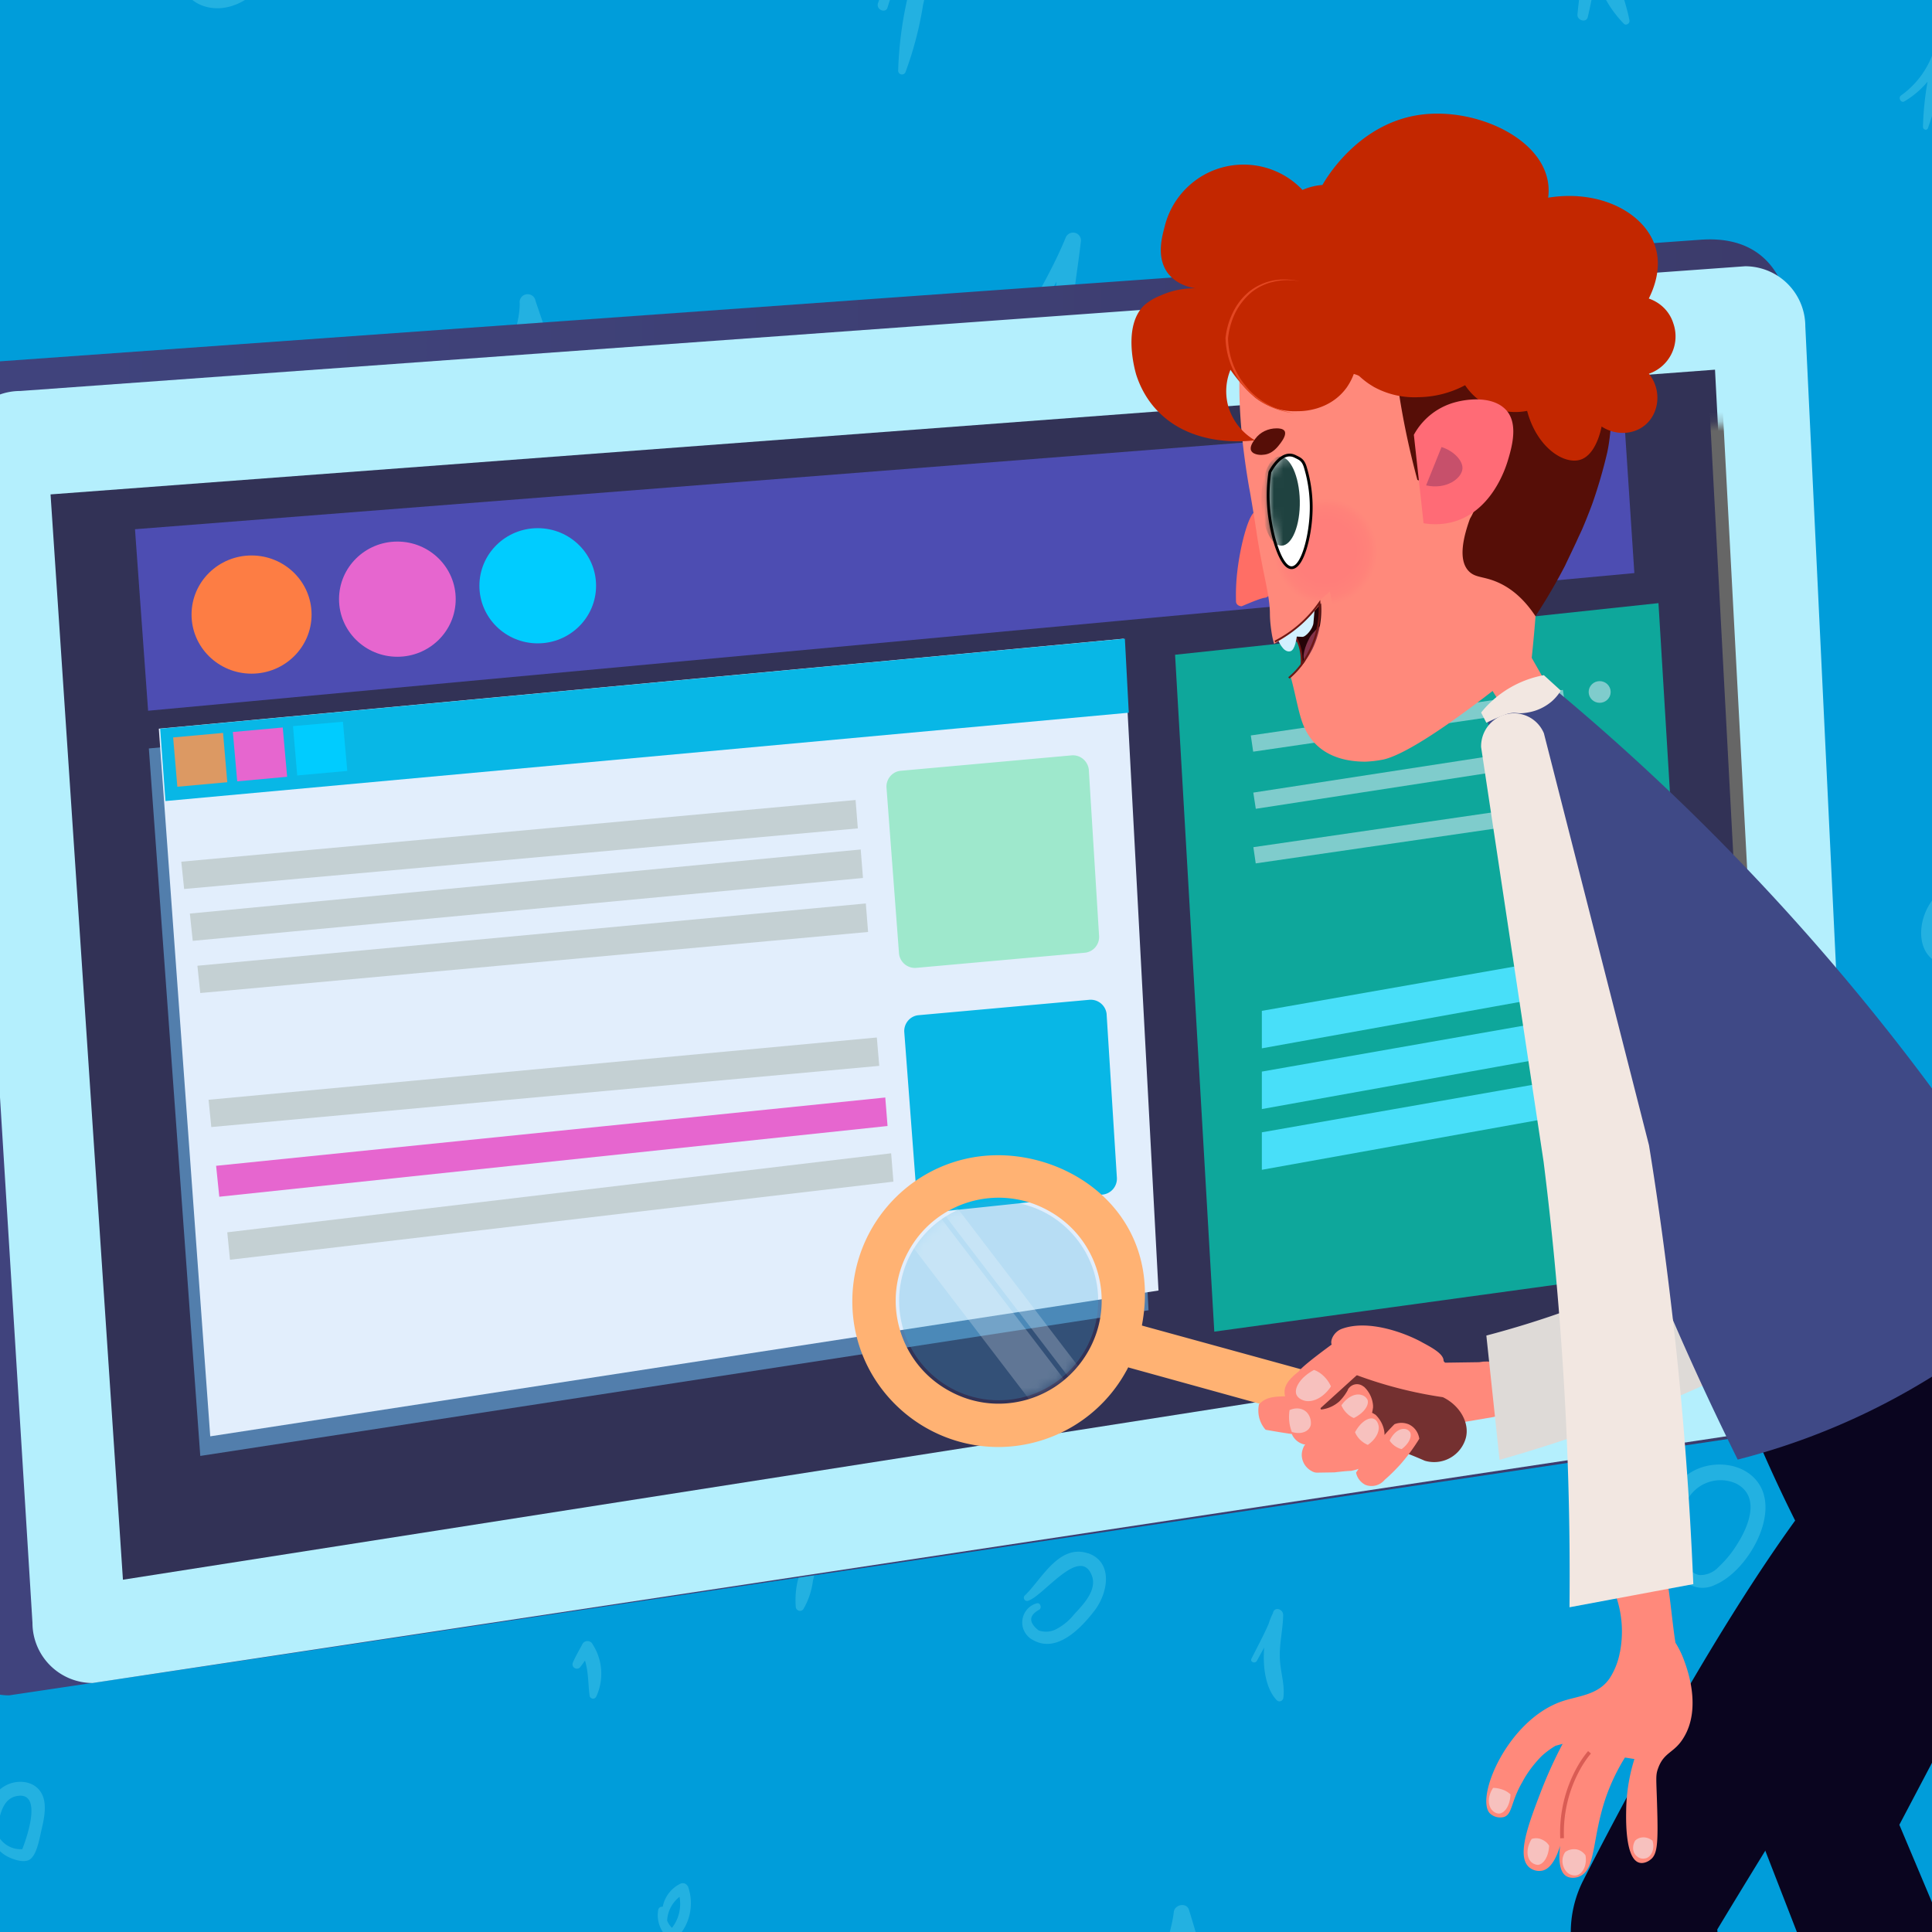 <svg width="204" height="204" fill="none" xmlns="http://www.w3.org/2000/svg"><rect width="100%" height="100%" fill="#333333" stroke="none"/><g clip-path="url(#a)"><path fill="#009DDA" d="M0 0h204v204H0z"/><g clip-path="url(#b)" fill="#B0FFFF"><g opacity=".2"><path d="M167.516 113.801c-.413-1.462-.84-2.94-1.29-4.387-.27-.833-1.523-.548-1.605.232-.21 1.83-.953 3.57-1.088 5.408a.42.42 0 0 0 .098.262c.06.075.142.128.24.158a.529.529 0 0 0 .285-.015.467.467 0 0 0 .217-.18c.383-.81.69-1.65.93-2.505.165.645.345 1.297.518 1.935.225 1.357.72 2.647 1.462 3.802a.586.586 0 0 0 .263.18.58.58 0 0 0 .592-.172.53.53 0 0 0 .135-.293c.233-1.53-.352-2.992-.75-4.432l-.007.007zM25.619-11.813a4.984 4.984 0 0 0-3.855.39 4.832 4.832 0 0 0-1.508 1.275 4.839 4.839 0 0 0-.892 1.762c-.068.278.352.353.457.12a4.28 4.28 0 0 1 2.4-2.302 4.387 4.387 0 0 1 1.673-.286c.57.015 1.132.15 1.65.383a5.017 5.017 0 0 1 2.25 6.105C27.02-2.288 24.29.232 21.876-.586c-2.82-.967-2.512-4.53-2.873-6.87a.361.361 0 0 0-.112-.21.346.346 0 0 0-.45 0 .324.324 0 0 0-.113.21c-.577 3.023.188 7.695 3.908 8.273 3.15.495 6.323-2.415 7.095-5.288.773-2.872-.712-6.383-3.72-7.335l.008-.008zM180.282 192.532c-.338-3.345-3.623-4.568-6.451-3.09-2.347 1.23-5.017 4.635-3.772 7.417.03.06.075.113.127.15a.41.41 0 0 0 .18.068c.068 0 .135 0 .195-.03a.414.414 0 0 0 .158-.12c.645 2.212 2.452 4.29 4.92 3.577 1.5-.427 2.385-1.95 3.143-3.187a7.858 7.858 0 0 0 1.5-4.8v.015zm-3.923 5.542c-1.08 1.343-2.663 1.17-3.675-.172a17.822 17.822 0 0 1-1.35-2.543 7.7 7.7 0 0 1 1.725-3.225c1.582-1.597 5.093-2.7 5.565.465.24 1.92-1.155 4.035-2.265 5.475zM93.166 56.401a4.66 4.66 0 0 0-1.83-3.39 4.625 4.625 0 0 0-1.778-.84 4.725 4.725 0 0 0-1.972-.037c-2.348.525-4.103 3.345-3.015 5.655.142.285.667.27.667-.097a4.119 4.119 0 0 1 .293-1.95 4.21 4.21 0 0 1 1.155-1.598 3.149 3.149 0 0 1 4.387.555c1.23 1.492.585 3.653-.247 5.183a3.983 3.983 0 0 1-1.673 1.807c-1.012.435-3.03-.637-1.83-1.875.435-.45-.345-1.215-.795-.765-1.672 1.59.053 4.26 2.183 4.095 2.902-.217 4.567-4.275 4.447-6.735l.008-.008zM56.73 110.411c-.578-1.935-3.03-3.18-4.83-2.047-.503.33-.9.795-1.148 1.342a3.189 3.189 0 0 0-.263 1.748 3.065 3.065 0 0 1-.082-.698c0-.487-.75-.585-.757-.082a3.874 3.874 0 0 0 1.005 2.827c.345.383.765.683 1.23.9.465.218.975.338 1.485.353a3.567 3.567 0 0 0 2.715-1.373c.322-.412.547-.9.66-1.41a3.647 3.647 0 0 0-.008-1.56h-.007zm-3.195 3.345a2.527 2.527 0 0 1-2.445-1.057c.082.09.172.165.27.24.052.037.112.06.172.06.06 0 .12-.023.173-.06a.294.294 0 0 0 .097-.15.298.298 0 0 0-.015-.18 2.668 2.668 0 0 1-.24-1.613c.09-.547.353-1.057.743-1.455 1.087-1.005 2.827-.24 3.345 1.02.577 1.44-.668 2.97-2.063 3.21l-.022-.015h-.015zM172.061 2.175c-.39-2.018-1.2-3.938-1.672-5.926a32.685 32.685 0 0 1-.84-6.21c-.06-1.05-1.89-1.042-1.883 0v1.275c-.12 3.42-.787 6.825-1.102 10.223-.06.6.922.923 1.087.278.353-1.486.638-2.993.833-4.516a11.888 11.888 0 0 0 2.985 5.213c.232.233.645-.052.585-.345l.007.008zM118.382 113.044c.052-2.708-.608-5.34-.833-8.041a81.697 81.697 0 0 1-.075-8.88c0-1.17-1.807-1.395-1.83-.21-.127.758-.21 1.53-.27 2.303a34.632 34.632 0 0 1-2.46 6.847c-.36.833.9 1.313 1.268.518.42-.975.787-1.973 1.102-2.985 0 .72.068 1.417.12 2.122.218 2.896.488 5.918 1.898 8.491.247.42 1.065.442 1.08-.165zM22.814 114.566c-6.375-1.972-10.253 9.451-4.328 11.588 0 .023 0 .045.008.06.007.023.03.038.044.045 3.038 1.373 5.603-1.32 6.466-4.02.862-2.7 1.222-6.615-2.198-7.68l.008.007zm1.432 6.908c-.457 2.445-2.197 5.393-5.017 4.778a.432.432 0 0 0 .134-.128.363.363 0 0 0 .06-.18c0-.06 0-.127-.03-.187a.374.374 0 0 0-.112-.15c-2.7-2.505-2.325-9.263 2.198-9.571 3.172-.217 3.187 3.27 2.767 5.431v.007zM19.086 173.624c-.592-2.648-1.432-5.243-2.002-7.898a46.01 46.01 0 0 1-.9-8.176c0-1.08-1.673-.945-1.823 0-.51 3.151-1.755 6.166-2.385 9.301-.112.517.683.697.885.225.638-1.515 1.118-3.09 1.62-4.665.383 4.102 1.523 8.235 3.863 11.498a.421.421 0 0 0 .473.119.38.38 0 0 0 .194-.164.474.474 0 0 0 .068-.248l.007.008zM59.175 42.819c0-3.63-1.462-7.613-2.625-11.033a.827.827 0 0 0-.33-.555.854.854 0 0 0-1.185.172.822.822 0 0 0-.157.63c0 1.995-.886 3.968-1.208 5.94a.42.42 0 0 0 .097.263c.06.075.143.127.24.15a.524.524 0 0 0 .285-.015.465.465 0 0 0 .218-.18c.405-1.028.668-2.138.99-3.225.263.982.525 1.965.84 2.932a22.067 22.067 0 0 0 1.823 5.063c.247.375 1.027.428 1.02-.142h-.008zM98.784-7.29a.674.674 0 0 0-.098-.42.719.719 0 0 0-.33-.286.72.72 0 0 0-.435-.03.737.737 0 0 0-.367.233A22.617 22.617 0 0 0 92.7.36c-.202.675.84 1.095 1.02.42a17.092 17.092 0 0 1 3.038-5.85c-.345 1.56-.593 3.164-.9 4.71a39.549 39.549 0 0 0-1.02 7.785.392.392 0 0 0 .075.27.395.395 0 0 0 .232.157.4.4 0 0 0 .465-.232 37.172 37.172 0 0 0 1.86-7.125 59.633 59.633 0 0 0 1.32-7.786h-.007zM113.334 43.501a79.92 79.92 0 0 1-.202-9.285c.135-2.97.675-5.85 1.005-8.776a.862.862 0 0 0-.157-.54.805.805 0 0 0-.466-.315.856.856 0 0 0-.562.053.867.867 0 0 0-.405.397c-1.478 3.645-3.638 7.096-5.49 10.56-.368.676.727 1.096 1.095.443 1.147-2.062 2.235-4.177 3.405-6.307-.503 4.65-.09 9.36 1.222 13.853.03.052.075.105.128.127.052.03.12.038.18.03a.29.29 0 0 0 .165-.082.265.265 0 0 0 .082-.165v.007zM5.908 39.714c0-.518-.577-.998-1.042-.585-.465.412-.675.577-1.013.832a.563.563 0 0 0-.18.308.566.566 0 0 0 .045.352.527.527 0 0 0 .255.255.573.573 0 0 0 .353.045 52.815 52.815 0 0 0-.75 10.028.347.347 0 0 0 .067.24.32.32 0 0 0 .218.12.336.336 0 0 0 .24-.068.32.32 0 0 0 .12-.217 48.922 48.922 0 0 0 1.687-11.318v.008zM41.542 83.418a2.718 2.718 0 0 0-2.175-1.913 1.951 1.951 0 0 0-1.26.248c-.375.225-.667.57-.825.982-.075.21-.112.435-.12.66a.602.602 0 0 0-.277.285.557.557 0 0 0-.03.398 4.565 4.565 0 0 0 1.335 1.875c.6.495 1.32.832 2.085.967a.623.623 0 0 0 .592-.255c.345-.457.585-.982.698-1.545a3.918 3.918 0 0 0-.03-1.695l.007-.007zm-2.032-.45c1.005.495.93 1.672.517 2.55a3.913 3.913 0 0 1-1.898-1.35 1.013 1.013 0 0 1-.03-.578c.053-.187.158-.36.308-.495.15-.127.338-.21.533-.232a.945.945 0 0 1 .57.112v-.007zM72.623 199.177a.602.602 0 0 0-.315-.293.605.605 0 0 0-.427 0 3.433 3.433 0 0 0-1.905 2.453.42.42 0 0 0-.285.052.4.4 0 0 0-.18.233 3.177 3.177 0 0 0 1.17 3.12c.097.075.21.113.337.113.128 0 .24-.038.338-.113a5.248 5.248 0 0 0 1.462-2.603 5.302 5.302 0 0 0-.18-2.977l-.015.015zm-1.672 4.38a2.197 2.197 0 0 1-.503-.75v-.067c.03-.481.165-.946.39-1.366.225-.42.533-.795.915-1.087.105.57.083 1.155-.052 1.725a4.047 4.047 0 0 1-.75 1.553v-.008zM204.26 5.01c0 .135-.06.277-.09.412a9.324 9.324 0 0 1-3.45 4.665c-.315.24 0 .833.367.615a9.421 9.421 0 0 0 2.445-2.077 31.84 31.84 0 0 0-.487 4.77c0 .292.412.442.525.135a41.58 41.58 0 0 0 2.032-8.355c.143-.87-1.185-1.013-1.35-.158l.008-.007zM4.513 189.629c-.63-1.59-2.61-1.837-3.975-1.065-1.815 1.02-2.152 3.525-1.672 5.378a.443.443 0 0 0 .33.277c.285.78.855 1.433 1.597 1.815.57.3 1.733.713 2.348.315.757-.487 1.042-2.28 1.237-3.12.263-1.11.57-2.512.135-3.615v.015zm-2.16 5.625a2.694 2.694 0 0 1-1.485-.337 2.767 2.767 0 0 1-1.072-1.088.4.4 0 0 0-.203-.165c.353-1.545.465-3.885 2.415-4.05 2.34-.187.96 4.073.345 5.64zM71.513 71.717c-4.478-1.387-7.193 6.63-3.038 8.13 0 .015 0 .03.015.045.008.015.023.023.038.03 2.122.96 3.93-.93 4.522-2.82.593-1.89.863-4.642-1.537-5.392v.007zm1.005 4.845c-.323 1.725-1.538 3.788-3.495 3.345a.28.28 0 0 0 .09-.097.247.247 0 0 0 .03-.128.353.353 0 0 0-.03-.127.28.28 0 0 0-.09-.098c-1.89-1.77-1.628-6.495 1.537-6.682 2.243-.165 2.25 2.25 1.958 3.795v-.008zM207.942 93.64c-4.47-1.387-7.185 6.631-3.03 8.131v.045c.008.015.022.022.037.03 2.123.96 3.931-.93 4.531-2.828.6-1.897.855-4.635-1.545-5.385l.007.008zm1.013 4.838c-.33 1.718-1.545 3.788-3.495 3.345a.255.255 0 0 0 .12-.225.248.248 0 0 0-.03-.127.292.292 0 0 0-.09-.098c-1.898-1.77-1.636-6.495 1.537-6.683 2.235-.157 2.25 2.258 1.98 3.796h-.022v-.008zM74.303 114.836c-.42-1.86-1.005-3.675-1.395-5.542a32.688 32.688 0 0 1-.638-5.731c0-.75-1.162-.66-1.282 0-.36 2.205-1.23 4.328-1.673 6.526-.075.36.488.487.623.157.45-1.065.795-2.175 1.147-3.278a16.445 16.445 0 0 0 2.708 8.071.28.28 0 0 0 .15.09c.06.015.12.007.18-.015a.283.283 0 0 0 .135-.113.345.345 0 0 0 .045-.172v.007zM108.684 124.549c-.42-1.853-1.005-3.675-1.402-5.543a32.64 32.64 0 0 1-.638-5.73c0-.75-1.162-.66-1.267 0-.36 2.205-1.238 4.32-1.673 6.518-.075.36.48.487.623.157.442-1.065.787-2.175 1.14-3.27a16.469 16.469 0 0 0 2.707 8.063.295.295 0 0 0 .473-.022.29.29 0 0 0 .045-.173h-.008z"/></g><g opacity=".2"><path d="M126.835 206.047c-.413-1.47-.84-2.94-1.29-4.388-.27-.832-1.523-.555-1.605.233-.21 1.83-.953 3.57-1.088 5.408a.42.42 0 0 0 .098.262c.06.075.142.128.24.15a.52.52 0 0 0 .285-.015.455.455 0 0 0 .217-.18c.383-.81.69-1.65.93-2.505.165.653.345 1.305.518 1.95.225 1.358.72 2.648 1.462 3.803a.625.625 0 0 0 .27.18.59.59 0 0 0 .323 0 .543.543 0 0 0 .27-.173.55.55 0 0 0 .135-.292c.232-1.53-.353-3-.75-4.433h-.015zM151.751 50.094a4.984 4.984 0 0 0-3.856.39 4.825 4.825 0 0 0-1.507 1.275 4.84 4.84 0 0 0-.893 1.763c-.067.277.353.352.458.12.225-.526.555-.998.967-1.396.413-.397.9-.705 1.433-.907a4.393 4.393 0 0 1 1.673-.285c.57.015 1.132.15 1.65.382a5.012 5.012 0 0 1 2.25 6.105c-.773 2.078-3.503 4.598-5.918 3.78-2.82-.967-2.513-4.53-2.873-6.87a.36.36 0 0 0-.112-.21.347.347 0 0 0-.45 0 .327.327 0 0 0-.113.21c-.577 3.023.188 7.696 3.908 8.273 3.15.495 6.323-2.415 7.095-5.287.773-2.873-.712-6.383-3.72-7.336l.008-.007zM135.152 175.341c-.112-1.673.315-3.203.338-4.823 0-.585-.84-.907-1.065-.277v.06c-.195.382-.353.78-.48 1.185-.54 1.237-1.193 2.437-1.8 3.645-.188.36.382.578.57.233l.772-1.403c-.172 2.108.165 4.335 1.305 5.543.053.06.12.105.188.127a.399.399 0 0 0 .232 0 .415.415 0 0 0 .195-.127.447.447 0 0 0 .098-.21c.187-1.305-.27-2.648-.353-3.96v.007zM186.237 157.79c-.938-3.135-4.876-3.907-7.531-2.422-3.21 1.807-3.615 6.165-1.822 9.105a2.546 2.546 0 0 0 .442 1.875 2.942 2.942 0 0 0 3.795.983c3.075-1.313 6.091-6.241 5.108-9.541h.008zm-2.836 5.303c-.54.885-1.2 1.68-1.957 2.385a2.631 2.631 0 0 1-1.995.833c-.743-.09-2.175-1.253-1.035-2.138a.583.583 0 0 0 .097-.817.603.603 0 0 0-.39-.218.587.587 0 0 0-.427.12l-.098.068a7.561 7.561 0 0 1 .705-5.176 3.957 3.957 0 0 1 2.228-1.687 3.98 3.98 0 0 1 2.79.187c2.648 1.365 1.275 4.605.082 6.443zM198.35 173.248a.924.924 0 0 0-.165-.592.945.945 0 0 0-.51-.353.922.922 0 0 0-.615.06.924.924 0 0 0-.436.443 18.734 18.734 0 0 1-2.902 4.403c-.413.502.352 1.275.832.832a22.787 22.787 0 0 0 1.523-1.672c-.51 3.3-.653 6.637-.428 9.967.015.075.053.15.105.203.053.052.128.09.203.097.075.008.157 0 .225-.045a.374.374 0 0 0 .15-.172c1.328-4.155 1.733-8.888 2.01-13.178l.008.007zM185.306 104.733c0-3.63-1.462-7.612-2.625-11.033a.827.827 0 0 0-.33-.555.854.854 0 0 0-1.185.173.82.82 0 0 0-.157.63c0 1.995-.885 3.968-1.208 5.94 0 .098.038.188.098.263.06.075.142.127.24.15a.529.529 0 0 0 .285-.015.467.467 0 0 0 .217-.18c.405-1.028.668-2.138.99-3.225.263.982.525 1.965.84 2.932a22.099 22.099 0 0 0 1.823 5.063c.247.375 1.027.427 1.02-.143h-.008zM135.82 40.831a.815.815 0 0 0-.157-.36.7.7 0 0 0-.315-.232 3.019 3.019 0 0 0-1.838-.083 3.09 3.09 0 0 0-1.552.99c-.18.21-.323.443-.435.69a.236.236 0 0 0-.135.12c-.113.18-.188.383-.218.592-.03.21-.015.42.038.63 0 .398.142.788.412 1.088a.3.3 0 0 0 .195.105c.075.015.15 0 .225-.03.39.293.878.435 1.365.413 1.943-.165 2.46-2.333 2.408-3.908l.007-.015zm-2.22 2.505a1.12 1.12 0 0 1-.622.143 1.175 1.175 0 0 1-.608-.203c.12-.42.36-.788.698-1.073.345-.33.802-.525 1.282-.54a2.07 2.07 0 0 1-.172.923 2.01 2.01 0 0 1-.57.75h-.008zM188.224 46.321a2.968 2.968 0 0 0-1.477-.81 3.046 3.046 0 0 0-1.68.113 4.571 4.571 0 0 0-2.513 2.94.275.275 0 0 0 0 .172c.023.06.06.105.113.135.052.03.112.038.172.03a.24.24 0 0 0 .15-.09c.84-.93 2.693-2.932 4.14-1.725a1.515 1.515 0 0 1 .39 1.11 1.54 1.54 0 0 1-.157.578c-.09.18-.218.345-.375.472a7.14 7.14 0 0 1-2.513 1.47.394.394 0 0 0-.187.195.37.37 0 0 0-.015.27.382.382 0 0 0 .42.278c1.372-.293 2.797-.675 3.607-1.92.338-.473.51-1.043.495-1.628a2.634 2.634 0 0 0-.592-1.59h.022zM132.04 101.621c0-.518-.577-.998-1.042-.585-.465.412-.675.577-1.013.832a.569.569 0 0 0-.18.308.571.571 0 0 0 .045.352.527.527 0 0 0 .255.255.568.568 0 0 0 .353.045 52.78 52.78 0 0 0-.75 10.028.345.345 0 0 0 .067.24.317.317 0 0 0 .218.12.337.337 0 0 0 .24-.067.324.324 0 0 0 .12-.218 48.924 48.924 0 0 0 1.687-11.318v.008zM109.952 69.977c0-.585-.84-.585-1.065-.127-.675 1.492-1.47 2.925-2.235 4.38-.165.322.367.63.562.315.375-.6.735-1.2 1.103-1.8a20.792 20.792 0 0 0-.105 5.91c.015.06.045.12.097.157a.28.28 0 0 0 .173.075c.06 0 .127 0 .18-.037a.32.32 0 0 0 .127-.135 24.566 24.566 0 0 0 1.163-8.753v.015zM40.184 143.225c-.412-1.47-.84-2.94-1.29-4.388-.27-.832-1.522-.555-1.605.233-.21 1.83-.952 3.57-1.087 5.407a.42.42 0 0 0 .097.263.43.43 0 0 0 .24.15.529.529 0 0 0 .285-.015.47.47 0 0 0 .218-.18c.382-.81.69-1.65.93-2.505.165.652.345 1.305.517 1.95.225 1.357.72 2.647 1.463 3.802a.605.605 0 0 0 .27.18.59.59 0 0 0 .322 0 .546.546 0 0 0 .27-.172.556.556 0 0 0 .135-.293c.233-1.53-.352-3-.75-4.432h-.015zM124.457 143.607c-.142-.54-.99-.787-1.207-.142a8.764 8.764 0 0 1-2.093 3.21c-.24.277.135.757.45.577a5.763 5.763 0 0 0 1.545-1.312c0 .645.09 1.297.128 1.92.015 1.38.27 2.753.75 4.043.097.225.502.262.57 0a17.735 17.735 0 0 0-.15-8.296h.007zM76.2 129.484a5.24 5.24 0 0 0-1.98-3.412 5.202 5.202 0 0 0-3.802-1.05c-3.255.315-4.643 3.435-4.425 6.367a5.24 5.24 0 0 1-.225-.465c-.15-.36-.765-.202-.668.195a5.964 5.964 0 0 0 2.415 3.48 5.997 5.997 0 0 0 4.11 1.013 5.73 5.73 0 0 0 3.45-2.19 5.724 5.724 0 0 0 1.126-3.93v-.008zm-5.017 4.815a4.896 4.896 0 0 1-2.558-.352c-.802-.345-1.5-.9-2.017-1.605.03-.023.06-.045.082-.075.488-2.198.833-5.22 3.585-5.678a3.758 3.758 0 0 1 2.955.653c.42.307.773.697 1.036 1.147.262.45.427.953.48 1.47a4.36 4.36 0 0 1-.953 2.88 4.35 4.35 0 0 1-2.595 1.568h-.015v-.008zM62.505 173.503a.575.575 0 0 0-.255-.18c-.097-.037-.202-.052-.307-.037a.604.604 0 0 0-.472.367c-.338.623-.698 1.245-.983 1.898a.497.497 0 0 0-.015.33.5.5 0 0 0 .21.255c.097.053.21.075.322.053a.467.467 0 0 0 .278-.18c.165-.218.33-.443.487-.668.113.382.195.773.248 1.17.12.833.12 1.673.24 2.558a.347.347 0 0 0 .112.195.43.43 0 0 0 .203.097c.075.008.157 0 .225-.045a.41.41 0 0 0 .157-.165c.42-.9.593-1.89.518-2.88a5.761 5.761 0 0 0-.968-2.76v-.008zM52.245 149.592c-2.37 0-3.023 2.656-2.693 4.561.038.27.48.36.563.067.247-.885.277-1.935.915-2.677.405-.458 1.29-1.035 1.882-.39.263.457.353.997.24 1.522a6.059 6.059 0 0 1-.892 3.068c-.158.24-.368.45-.615.6-.24.157-.518.262-.803.307-.99.128-2.01-.787-1.177-1.747.39-.458-.353-1.005-.743-.563a2.194 2.194 0 0 0-.442 1.02c-.053.375-.015.758.127 1.103.135.352.368.66.66.892.293.233.645.39 1.02.45 2.46.39 3.66-2.22 3.998-4.177.277-1.613.165-4.051-2.033-4.043l-.007.007zM114.879 164.016c-3.052-1.02-4.905 2.737-6.63 4.417a.333.333 0 0 0-.09.45.322.322 0 0 0 .195.15.35.35 0 0 0 .247-.022c1.636-.563 5.468-5.85 6.691-2.633.57 1.53-.93 3.068-1.883 4.088a5.86 5.86 0 0 1-1.995 1.612 2.342 2.342 0 0 1-1.747.075c-1.043-.825-1.043-1.545 0-2.152.39-.128.21-.833-.203-.705a2.071 2.071 0 0 0-1.035.667c-.27.323-.435.72-.48 1.133-.045.42.037.84.24 1.207.202.368.502.675.878.863 2.55 1.47 5.152-1.32 6.54-3.15 1.387-1.83 1.972-5.078-.728-6.015v.015zM86.559 162.928a.664.664 0 0 0-.12-.443.706.706 0 0 0-.375-.262.657.657 0 0 0-.765.375 8.95 8.95 0 0 1-2.138 3.023c-.405.39.083 1.05.555.705.293-.21.57-.435.84-.683-.045.173-.075.353-.112.518a8.95 8.95 0 0 0-.413 3.562.427.427 0 0 0 .113.225c.06.06.135.105.217.128a.438.438 0 0 0 .458-.15 8.043 8.043 0 0 0 1.027-3.06c.338-1.29.578-2.61.72-3.938h-.007zM39.232 164.016a4.663 4.663 0 0 0-1.83-3.391 4.625 4.625 0 0 0-1.778-.84 4.717 4.717 0 0 0-1.972-.037c-2.348.525-4.103 3.345-3.015 5.655.142.285.667.27.667-.097a4.118 4.118 0 0 1 .293-1.95 4.143 4.143 0 0 1 1.155-1.598 3.183 3.183 0 0 1 2.31-.63 3.13 3.13 0 0 1 2.085 1.177c1.23 1.493.585 3.661-.248 5.191a3.97 3.97 0 0 1-1.672 1.8c-1.013.442-3.03-.63-1.83-1.86.435-.45-.338-1.223-.833-.78-1.672 1.59.053 4.26 2.183 4.102 2.947-.24 4.612-4.305 4.492-6.735l-.007-.007zM152.621 141.822a2.55 2.55 0 0 0-1.343-.022 2.595 2.595 0 0 0-1.17.66c-1.005 1.05-.72 2.737-1.785 3.735-.285.27 0 .832.375.63l.285-.158c-.428 1.733-.57 4.516 1.673 5.011 2.512.592 3.877-2.655 4.395-4.523.577-2.115 0-4.74-2.438-5.34l.008.007zm-.788 8.003c-1.815 1.448-1.718-2.107-1.515-3.023.12-.502-.3-.742-.705-.69.247-.345.45-.705.622-1.095.346-.735.713-1.785 1.726-1.672.465.112.877.375 1.177.742.293.375.458.833.458 1.313a6.3 6.3 0 0 1-1.755 4.425h-.008z"/></g></g><path d="m11.76 55.047-5.143 1.705a36.813 36.813 0 0 0-2.003-2.584l5.365-1.612 5.731 1.11 1.014 2.27-4.967-.886.003-.003z" fill="#4D4DB2"/><path d="m-65.896 58.717-2.66 7.08 2.76 4.096 4.757 2.407a37.246 37.246 0 0 0 .532 14.698l-6.185 3.743-3.649 5.908 4.123 5.271 4.975.889 6.987-2.317a37.227 37.227 0 0 0 10.02 9.408l-1.577 6.41 1.16 4.908 7.08 2.661 4.144-2.889 2.888-5.756a37.29 37.29 0 0 0 13.39-.062l2.66 4.397 4.29 2.649 6.886-3.123.89-4.974-1.402-4.227A37.33 37.33 0 0 0 7.83 98.057l4.39 1.062 4.777-1.211 2.66-7.08-2.76-4.096-4.002-2.027a37.323 37.323 0 0 0-.395-14.736l4.711-2.85 2.65-4.29-3.123-6.886-4.975-.89L6.62 56.76A37.296 37.296 0 0 0-4.657 46.247l1.467-5.967-1.159-4.908-7.08-2.66-4.144 2.888-2.844 5.662a37.287 37.287 0 0 0-14.327.602l-2.716-4.486-4.289-2.65-6.887 3.124-.889 4.974 1.664 5.019a37.23 37.23 0 0 0-10.142 10.903l-5.116-1.235-4.777 1.21v-.006zm25.497 13.6c3.31-8.81 13.134-13.265 21.944-9.954 8.81 3.31 13.266 13.134 9.955 21.944-3.31 8.81-13.134 13.265-21.944 9.955-8.81-3.31-13.265-13.134-9.955-21.944z" fill="#899EF7"/><path d="m-.976 139.606-2.791.924a20.229 20.229 0 0 0-1.087-1.401l2.91-.875 3.11.602.55 1.231-2.695-.481h.003z" fill="#4D4DB2"/><path d="m-43.114 141.599-1.442 3.843 1.497 2.224 2.58 1.308a20.247 20.247 0 0 0 .288 7.976l-3.355 2.031-1.979 3.206 2.238 2.861 2.698.481 3.791-1.256a20.242 20.242 0 0 0 5.438 5.106l-.855 3.476.63 2.663 3.843 1.443 2.248-1.567 1.567-3.124c2.45.433 4.905.409 7.264-.034l1.443 2.383 2.328 1.439 3.736-1.695.48-2.698-.76-2.293a20.224 20.224 0 0 0 6.323-6.424l2.383.574 2.59-.657 1.443-3.843-1.498-2.224-2.172-1.1c.47-2.702.377-5.417-.214-7.994l2.556-1.546 1.439-2.328-1.695-3.736-2.698-.481-2.792.924a20.216 20.216 0 0 0-6.119-5.704l.796-3.238-.63-2.663-3.843-1.443-2.248 1.567-1.543 3.072a20.31 20.31 0 0 0-7.776.325l-1.473-2.435-2.328-1.439-3.736 1.695-.48 2.698.902 2.722a20.198 20.198 0 0 0-5.503 5.915l-2.778-.671-2.59.657.006.004zm13.833 7.378c1.795-4.78 7.125-7.198 11.906-5.403 4.78 1.795 7.198 7.126 5.403 11.906-1.795 4.781-7.126 7.198-11.906 5.403-4.78-1.795-7.198-7.126-5.403-11.906z" fill="#899EF7"/><g clip-path="url(#c)"><path d="M186.598 151.327.961 179.013a6.578 6.578 0 0 1-6.576-6.576L-12 45.117a6.577 6.577 0 0 1 6.576-6.576l185.001-13.228c5.524-.398 8.184 2.563 9.169 6.4l4.442 113.038c-.017 3.628-2.961 6.558-6.593 6.576h.003z" fill="url(#d)"/><path d="M189.528 150.562 9.778 177.709a6.357 6.357 0 0 1-6.35-6.351L-4.215 47.634c0-3.504 2.85-6.35 6.351-6.35l182.137-13.17a6.358 6.358 0 0 1 6.351 6.352l5.254 109.728a6.341 6.341 0 0 1-6.351 6.368z" fill="#B4EFFD"/><path d="M186.329 139.656 12.981 166.802 5.337 52.204l175.751-13.169 5.241 100.621z" fill="#323256"/><mask id="e" style="mask-type:luminance" maskUnits="userSpaceOnUse" x="9" y="44" width="178" height="123"><path d="M186.329 139.656 12.981 166.802 9.62 57.614l175.755-13.165.955 95.207z" fill="#fff"/></mask><g mask="url(#e)"><path d="m180.725 34.1 5.604 105.397" stroke="#666" stroke-width="1.384" stroke-miterlimit="10"/></g><path d="m124.076 69.136 4.141 71.471 51.138-7.022-4.237-69.9-51.042 5.45z" fill="#0EA79B"/><path d="m14.254 55.88 1.384 19.167 156.934-14.535-1.114-16.921L14.254 55.88z" fill="#4D4DB2"/><path d="M26.562 71.132c3.5 0 6.337-2.794 6.337-6.24 0-3.447-2.838-6.24-6.337-6.24-3.5 0-6.337 2.793-6.337 6.24 0 3.446 2.837 6.24 6.337 6.24z" fill="#FD7D44"/><path d="M41.958 69.347c3.402 0 6.16-2.723 6.16-6.081 0-3.359-2.758-6.081-6.16-6.081s-6.16 2.722-6.16 6.08c0 3.36 2.758 6.082 6.16 6.082z" fill="#E666CF"/><path d="M56.78 67.932c3.402 0 6.16-2.722 6.16-6.08 0-3.36-2.758-6.082-6.16-6.082-3.403 0-6.16 2.723-6.16 6.081 0 3.359 2.757 6.081 6.16 6.081z" fill="#0CF"/><path d="m15.717 79.029 5.431 74.702 100.126-15.379-3.677-68.843-101.88 9.52z" fill="#527EAC"/><path d="m16.769 76.943 5.43 74.719 100.127-15.396-3.677-68.828-101.88 9.505z" fill="#E2EEFC"/><path d="M118.776 67.438 16.911 76.942l.56 7.641 101.717-9.329-.412-7.817z" fill="#08B7E6"/><path d="m23.999 82.595-5.272.477-.446-5.206 5.271-.477.447 5.206z" fill="#DC9963"/><path d="m30.318 82.02-5.271.482-.46-5.21 5.268-.477.463 5.206z" fill="#E666CF"/><path d="m114.508 100.603-17.734 1.591a1.692 1.692 0 0 1-1.848-1.511v-.018l-1.321-17.496c-.062-.906.623-1.719 1.529-1.784l17.99-1.623c.924-.097 1.751.588 1.848 1.53v.061l1.082 17.514a1.673 1.673 0 0 1-1.542 1.736h-.004z" fill="#9EE8CC"/><path d="m116.387 126.138-17.735 1.864a1.692 1.692 0 0 1-1.847-1.511v-.018l-1.322-17.496c-.062-.906.623-1.719 1.53-1.785l17.99-1.622a1.692 1.692 0 0 1 1.847 1.512v.048l1.083 17.244a1.69 1.69 0 0 1-1.543 1.767l-.003-.003z" fill="#08B7E6"/><path d="m36.67 81.402-5.286.477-.447-5.206 5.272-.463.46 5.192z" fill="#0CF"/><path d="m133.239 106.736 39.333-6.9v3.783l-39.333 7.074v-3.957zM133.239 113.149l39.333-6.901v3.784l-39.333 7.074v-3.957zM133.239 119.562l39.333-6.901v3.784l-39.333 7.074v-3.957z" fill="#48DFF9"/><path d="m132.198 78.513 32.954-4.811M132.468 84.546l32.972-5.078M132.468 90.309l33.387-4.857" stroke="#7FCCCC" stroke-width="1.73" stroke-miterlimit="10"/><path d="M168.909 74.21c.642 0 1.162-.512 1.162-1.145 0-.632-.52-1.145-1.162-1.145-.642 0-1.162.513-1.162 1.145 0 .633.52 1.145 1.162 1.145zM169.372 79.977c.642 0 1.162-.513 1.162-1.145 0-.633-.52-1.145-1.162-1.145-.642 0-1.162.512-1.162 1.145 0 .632.52 1.145 1.162 1.145zM170.071 85.978c.642 0 1.162-.513 1.162-1.145s-.52-1.145-1.162-1.145c-.642 0-1.162.513-1.162 1.145s.52 1.145 1.162 1.145z" fill="#7FCCCC"/><path d="m19.142 90.987 71.198-6.514.239 2.996-71.136 6.4-.3-2.882zM20.048 96.463l70.835-6.766.239 3.009-70.77 6.638-.304-2.881zM20.844 101.973l70.578-6.576.24 3.01-70.514 6.447-.304-2.881zM22.023 116.124l70.562-6.576.256 2.996-70.53 6.461-.288-2.881z" fill="#C4D0D3"/><path d="m22.819 123.097 70.658-7.212.239 3.01-70.562 7.468-.335-3.266z" fill="#E666CF"/><path d="m23.998 130.119 70.098-8.343.239 2.995-70.05 8.247-.287-2.899z" fill="#C4D0D3"/></g><g clip-path="url(#f)"><path d="M142.689 143.415c0 .185 1.422 9.811 1.422 9.811.684.264 2.264.051 4.207-.344 2.551-.525 3.839-1.868 4.262-2.393l5.13-.869c1.659-.395 2.761-1.711 2.737-2.947-.027-1.603-1.919-3.286-4.261-2.84l-3.603.052c-.394-.423-2.026-2.421-4.261-2.658-3.207-.344-5.364 1.919-5.629 2.184l-.004.004z" fill="#FF897B"/><path opacity=".25" d="M105.448 147.854c5.804 0 10.51-4.705 10.51-10.51 0-5.804-4.706-10.51-10.51-10.51-5.805 0-10.51 4.706-10.51 10.51 0 5.805 4.705 10.51 10.51 10.51z" fill="#38ADDF"/><g opacity=".22"><mask id="g" style="mask-type:luminance" maskUnits="userSpaceOnUse" x="94" y="126" width="22" height="22"><path d="M105.448 147.854c5.804 0 10.51-4.705 10.51-10.51 0-5.804-4.706-10.51-10.51-10.51-5.805 0-10.51 4.706-10.51 10.51 0 5.805 4.705 10.51 10.51 10.51z" fill="#fff"/></mask><g mask="url(#g)" fill="#fff"><path d="m98.17 127.077-3.343 2.553 14.53 19.025 3.343-2.553-14.53-19.025zM99.773 125.843l-1.192.911 14.53 19.025 1.193-.911-14.53-19.025z"/></g></g><path d="M120.571 139.963c.17 0-.17-.044 0 0 2.172-11.407-7.011-18.149-15.507-17.979-8.495.169-15.234 7.251-15.064 15.743.17 8.496 7.252 15.23 15.748 15.06a15.449 15.449 0 0 0 13.172-8.021c.087-.131.13-.257.213-.388.044 0 .087.044.131.044l31.491 8.709c1.974.557 2.879.059 3.543-1.197.304-1.315.102-2.662-1.873-3.219l-31.858-8.752h.004zm-20.333 6.904c-5.265-2.856-7.22-9.476-4.313-14.741 2.855-5.264 9.475-7.22 14.74-4.313 5.265 2.856 7.22 9.476 4.313 14.741-2.907 5.265-9.475 7.22-14.74 4.313z" fill="#FFB273"/><path d="M154.775 151.843a3.476 3.476 0 0 1-4.34 2.394 42.662 42.662 0 0 0-6.391-2.236 48.004 48.004 0 0 0-5.075-1.05 3.61 3.61 0 0 1-2.106-1.659c-.947-1.683-.316-3.815 1.367-4.759a3.464 3.464 0 0 1 2.658-.289 44.667 44.667 0 0 0 11.466 3.286c1.841.893 2.84 2.761 2.421 4.313z" fill="#743030"/><path d="M150.107 141.705c-1.738-.948-5.601-2.422-8.417-1.395-.869.316-1.264 1.264-1.078 1.659-1.683 1.237-3.208 2.421-3.472 2.84-1.051.814-1.71 1.604-1.446 2.603.316 1.209 1.813 2.077 3.314 1.659l4.522-4.104c1.13.395 2.343.604 3.551.632a9.593 9.593 0 0 0 2.868-.367c.948-.289 2.366-.711 2.472-1.474.107-.762-1.236-1.473-2.314-2.049v-.004z" fill="#FF897B"/><path d="M148.843 150.437c-.502-.237-1.106-.264-1.604-.051a21.07 21.07 0 0 0-1.05 1.13v-.158c-.052-.763-.423-1.474-.972-1.999h-.028c-.106-.079-.209-.13-.316-.186.052-.185.079-.367.107-.553v-.209a3.025 3.025 0 0 0-.972-1.998h-.027a1.08 1.08 0 0 0-1.525.13.558.558 0 0 0-.158.264 5.278 5.278 0 0 1-.869 1.158 3.498 3.498 0 0 1-1.738.841l-.209.028a2.83 2.83 0 0 0-1.288-1.525c-.869.079-1.58.107-2.026.107-1.343.051-2.105.027-2.84.525-.13.107-.264.209-.395.344a3.22 3.22 0 0 0 .052 1.501c.13.446.343.841.655 1.184 1.051.186 1.999.344 2.761.447.186.446.553.813.999.999.131.051.265.107.423.107-.028.051-.079.079-.107.13-.209.395-.316.841-.237 1.264.107.656.526 1.185 1.13 1.473.158.079.316.107.474.107l1.789-.028c.052 0 1.288-.158 1.789-.158.237-.051.474-.106.711-.185l.079-.028-.264.395c.106.553.474 1.027.971 1.288a1.798 1.798 0 0 0 2.05-.526c.581-.501 1.13-1.05 1.659-1.631a19.861 19.861 0 0 0 1.999-2.71c-.107-.659-.474-1.184-1.027-1.473l.004-.004z" fill="#FF897B"/><path d="M140.533 146.385a3.483 3.483 0 0 0-.814-1.13 2.827 2.827 0 0 0-.972-.604c-1.422.762-2.105 1.892-1.868 2.579.186.502.814.656.92.683.893.186 1.999-.395 2.738-1.524l-.004-.004zM136.168 148.885c-.13.79-.051 1.58.237 2.315 1.051.316 1.841-.079 1.999-.735a1.65 1.65 0 0 0-.21-1.051c-.367-.655-1.184-.892-2.026-.525v-.004zM141.639 148.387c.13.316.343.632.604.869.209.21.446.368.711.474 1.106-.553 1.631-1.394 1.446-1.919a.986.986 0 0 0-.684-.526c-.655-.185-1.501.265-2.077 1.106v-.004zM144.423 152.566a2.756 2.756 0 0 1-.869-.604c-.186-.209-.367-.446-.474-.735.581-1.078 1.422-1.603 1.947-1.422.395.131.502.605.526.684.158.655-.289 1.501-1.13 2.077zM146.738 152.12c.158.237.367.446.604.604.209.131.423.237.656.289.813-.605 1.106-1.367.892-1.79-.158-.209-.367-.343-.632-.343-.552-.028-1.157.446-1.524 1.236l.004.004z" fill="#F7C1BE"/><path d="m156.944 141.021 1.394 13.125a153.468 153.468 0 0 0 38.296-16.755 5.587 5.587 0 0 0 3.026-3.392 5.477 5.477 0 0 0-.577-4.523 640.997 640.997 0 0 0-13.31-22.959 593.002 593.002 0 0 0-18.358-28.355l-4.025 4.261 18.753 48.21c-2.631 1.501-5.498 3.026-8.654 4.444-5.312 2.472-10.838 4.443-16.545 5.944z" fill="#DEDAD7"/><path d="m210.889 142.783-24.777 51.895 14.65 37.716c2.603.762 5.363.813 7.97.106a14.71 14.71 0 0 0 6.865-4.103l-15.045-35.717 19.307-36.666a19.083 19.083 0 0 0-2.971-7.524 20.382 20.382 0 0 0-5.995-5.707h-.004z" fill="#0A051F"/><path d="m160.392 77.45-4.578-7.366c0-.05-.158-1.366 1.13-2.472.92-.79 2.208-1.13 3.235-.869 1.738 3.026 3.444 6.05 5.182 9.1a3.707 3.707 0 0 1-2.05 2.078c-1.106.446-2.315.264-2.919-.474v.004z" fill="#FF897B"/><path d="M195.268 153.384c-10.652 11.782-23.698 36.535-28.09 45.161a12.114 12.114 0 0 0-1.288 6.367c1.13 16.016 2.366 31.85 3.709 47.475a15.53 15.53 0 0 0 8.338 1.58 15.36 15.36 0 0 0 7.942-3.025c-1.947-16.439-3.286-29.378-4.55-47.211 0 0 12.861-21.384 22.462-35.587a20.086 20.086 0 0 0-2.602-8.208 19.968 19.968 0 0 0-5.917-6.548l-.004-.004z" fill="#0A051F"/><path d="M210.838 135.342a85.246 85.246 0 0 1 3.973 4.364c1.157 1.394 3.737 4.313 4.313 5.917 2.84 7.706 2.71 14.282-2.156 19.199-.423.423-3.156 2.737-3.681 3.049-4.918 3.077-10.388 5.182-16.095 6.261a158.794 158.794 0 0 1-11.15-21.068l24.804-17.726-.008.004z" fill="#0A051F"/><path d="M163.362 72.11a243.533 243.533 0 0 1 53.894 62.679 72.958 72.958 0 0 1-33.77 19.329 306.1 306.1 0 0 1-26.51-78.563c.367.106 6.232-2.998 6.39-3.444h-.004z" fill="#3F4986"/><path d="M171.044 174.452a7.518 7.518 0 0 1-.999 2.63c-1.209 1.947-3.472 1.971-5.233 2.603-5.629 2.026-8.97 9.969-7.548 11.731.395.422.971.576 1.524.446.92-.288.711-1.552 1.947-3.681.526-1 1.209-1.892 1.999-2.71.446-.422.948-.79 1.501-1.129l.762-.21a47.12 47.12 0 0 0-2.366 5.234c-1.264 3.313-2.5 6.6-1.185 7.785.395.343.921.474 1.422.367 2.026-.474 2.445-5.759 2.5-5.759.056 0-1.603 5.234-.027 6.312.58.395 1.366.106 1.394.079 1.841-.711 1.315-4.076 2.895-8.547a21.127 21.127 0 0 1 1.947-4.025l1 .158a18.971 18.971 0 0 0-.869 5.419c-.028 1.288-.052 5.103 1.366 5.522.526.158 1.079-.21 1.158-.289.789-.553.868-1.682.734-5.995-.079-2.603-.158-2.947.107-3.658.632-1.789 1.738-1.603 2.737-3.314 1.841-3.076.367-7.129.051-7.994a9.623 9.623 0 0 0-.948-1.971c-.288-1.738-.525-4.471-.813-6.209-1.841 0-3.263 0-5.55 1.051.735 1.998.893 4.104.502 6.154h-.008z" fill="#FF897B"/><path d="M157.655 188.785c.367 0 .734.079 1.078.209.288.107.525.265.762.474-.051 1.185-.604 1.971-1.185 2.027-.316 0-.604-.158-.813-.423-.423-.553-.395-1.446.158-2.287zM161.731 194.176c.316-.106.683-.106.999.028.344.13.656.367.842.683-.052 1.185-.605 1.971-1.185 2.027a1.129 1.129 0 0 1-.814-.423c-.423-.553-.367-1.473.158-2.315zM165.258 195.571c.344-.265.79-.368 1.236-.289.368.079.711.316.921.632.185 1.106-.344 1.999-.972 2.105a1.19 1.19 0 0 1-1.13-.501c-.422-.577-.446-1.367-.051-1.947h-.004zM172.648 194.362c.185-.186.446-.316.711-.344.395-.051.813.079 1.129.344.265.869-.106 1.659-.656 1.841-.343.106-.71.051-.971-.186-.446-.316-.577-1.027-.209-1.659l-.004.004z" fill="#F7C1BE"/><path d="M164.942 194.097a14.027 14.027 0 0 1 1.789-7.469c.316-.552.684-1.105 1.106-1.603" stroke="#D95C54" stroke-width=".395" stroke-miterlimit="10"/><path d="M135.639 65.823a5.313 5.313 0 0 1 1.604 2.472 5.463 5.463 0 0 1-.368 3.918l5.076-8.207s-1.58-1.106-1.659-1.106c-.079 0-1.947.13-1.947.13l-2.71 2.789.004.004z" fill="#250307" stroke="#6F1814" stroke-width=".197" stroke-miterlimit="10"/><path d="M142.899 64.089c-.525-.395-2.184.948-3.156 1.71-1.051.869-1.394 1.367-1.525 1.659-.343.632-.841 1.97-.395 2.366.605.525 2.971-.711 4.235-2.603.734-1.13 1.287-2.761.841-3.128v-.004z" fill="#833249"/><path d="m138.874 63.587-.186 2.184c-.051.605-.813 1.525-1.208 1.474l-.553-.028c-.028.107-.158 1.422-.684 1.552-.422.107-.762-.288-.868-.446-.656-.79-.711-2.184-.711-2.366l4.206-2.366.004-.004z" fill="#D2F0FF"/><path d="M132.642 54.013c-.735-.051-1.683 3.55-1.999 6.367a21.443 21.443 0 0 0-.13 3.183.503.503 0 0 0 .13.265c.13.13.288.186.474.186 1.343-.58 2.078-.841 2.393-.893a.559.559 0 0 0 .423-.21c.028-.078.051-.13.051-.209.131-1.891 0-3.815-.316-5.707-.316-1.524-.552-2.946-1.026-2.97v-.012z" fill="#FF6E65"/><path d="M162.074 54.7a27.19 27.19 0 0 1-.446-2.946c-.186-1.892-.079-3.314-.158-5.392-.186-4.206-.367-9.94-2.473-12.966-.343-.735-4.68-6.21-14.175-7.288-1.13-.13-7.26-.84-11.205 3.128 0 0-4.815 4.42-1.711 22.305.028.106.186.999.395 2.286.186 1.079.289 1.841.344 2.157.683 4.601 1.422 6.734 1.445 8.76 0 .711.079 1.422.186 2.106.079.501.186.892.265 1.13a17.593 17.593 0 0 0 4.945-4.286 9.544 9.544 0 0 1-.893 4.814 10.798 10.798 0 0 1-2.287 3.026c.553 2.05.814 3.84 1.343 5.103 1.315 3.128 4.234 3.788 6.521 3.788a12.261 12.261 0 0 0 1.947-.237c4.207-1 15.124-10.127 15.598-10.546.92-8.681.762-12.809.367-14.938l-.008-.004z" fill="#FF897B"/><path d="M145.134 54.594c-.92-3.76-1.236-4.55-1.971-4.839-1.71-.683-4.024 1.947-4.285 2.264a10.319 10.319 0 0 0-2.84 1.761c-.288.265-1.446 1.264-2.026 2.366-1.868 3.63 1.813 9.68 3.314 9.416.288-.051.316-.288 1.129-1.209a16.891 16.891 0 0 1 1.971-1.891c.344 1.445.288 2.97-.079 4.392h.107c2.603 0 5.13-2.208 5.916-4.68.344-1-.185-3.208-1.236-7.576v-.004z" fill="url(#h)"/><path d="M132.116 47.599c-.209-.423.209-.972.423-1.264.525-.711 1.366-1.106 2.263-1.106.265 0 .683.028.841.288.21.367-.209.972-.422 1.264-.265.344-.842 1.185-1.841 1.236-.079.028-.999.08-1.264-.422v.004z" fill="#560E07"/><path d="M133.984 53.91c.265 2.71 1.316 6.26 2.5 6.024 1.079-.186 1.841-3.286 1.948-5.629a14.6 14.6 0 0 0-.581-4.893c-.237-.87-.604-.972-1.13-1.236-1.394-.656-2.5 1.421-2.63 1.658a16.452 16.452 0 0 0-.107 4.076z" fill="#fff"/><mask id="i" style="mask-type:luminance" maskUnits="userSpaceOnUse" x="133" y="48" width="6" height="12"><path d="M133.984 53.91c.265 2.71 1.316 6.26 2.5 6.024 1.079-.186 1.841-3.286 1.948-5.629a14.6 14.6 0 0 0-.581-4.893c-.237-.87-.604-.972-1.13-1.236-1.394-.656-2.5 1.421-2.63 1.658a16.452 16.452 0 0 0-.107 4.076z" fill="#fff"/></mask><g mask="url(#i)"><path d="M135.317 57.618c1.119-.023 1.982-2.149 1.929-4.748-.054-2.6-1.004-4.689-2.123-4.666-1.119.023-1.982 2.15-1.929 4.749.054 2.6 1.004 4.688 2.123 4.665z" fill="#1F4240"/></g><path d="M133.984 53.91c.265 2.71 1.316 6.26 2.5 6.024 1.079-.186 1.841-3.286 1.948-5.629a14.6 14.6 0 0 0-.581-4.893c-.237-.87-.604-.972-1.13-1.236-1.394-.656-2.5 1.421-2.63 1.658a16.452 16.452 0 0 0-.107 4.076z" stroke="#000" stroke-width=".296" stroke-miterlimit="10"/><path d="M165.258 59.72c.13-.288.632-1.315 1.209-2.551.288-.656.525-1.106.683-1.501 0 0 .446-1.027.999-2.524a52.156 52.156 0 0 0 1.552-5.34c1.079-4.838.684-18.173-3.973-19.385-.446-.107-1.185-.186-2.263.288a16.237 16.237 0 0 0-4.55-3.788c-5.34-2.97-10.862-1.84-14.361-1.13 0 0-7.051 1.446-11.099 5.523-.367.367-.683.762-.999 1.184a9.588 9.588 0 0 0-1.525 3.342c10.309-2.5 13.915-1 15.309.869 1.236 1.659.735 3.602 2.157 10.625a86.765 86.765 0 0 0 1.264 5.34l.209.079v-3.129c0-1.208 0-1.998.474-2.84.209-.683.92-1.05 1.604-.84.237.078.446.209.604.422.474.21.892.502 1.236.893a7.085 7.085 0 0 1 2.157 2.895c1.264 3.234-.502 6.232-.735 6.627-.711 1.971-1.264 4.341-.13 5.522.655.683 1.445.553 2.737 1.05 1.236.475 2.816 1.446 4.313 3.71a59.608 59.608 0 0 0 3.128-5.34z" fill="#560E07"/><path d="M134.616 67.746a12.835 12.835 0 0 0 4.708-4.104c.107 1.553-.185 3.129-.79 4.55-.841 1.948-1.789 2.84-2.445 3.393" stroke="#6F1814" stroke-width=".197" stroke-miterlimit="10"/><path d="M174.094 31.527c.501-.999 1.421-3.207.683-5.498-1.13-3.55-5.814-6.05-11.308-5.154a5.49 5.49 0 0 0-.158-2.263c-1.213-4.392-7.84-7.232-13.311-6.497-6.469.868-9.89 6.576-10.364 7.417a6.379 6.379 0 0 0-2.105.525c-3.262-3.444-8.705-3.578-12.126-.316a8.55 8.55 0 0 0-2.421 4.155c-.264 1.027-.948 3.287.368 4.997.92 1.157 2.314 1.473 2.895 1.552a8.518 8.518 0 0 0-3.709.762 5.95 5.95 0 0 0-1.659.972c-2.445 2.236-.972 7.13-.92 7.339.474 1.5 1.264 2.867 2.366 3.973 3.708 3.76 9.309 3.105 10.178 2.998a6.152 6.152 0 0 1-2.816-3.602 5.976 5.976 0 0 1 .237-3.84 16.416 16.416 0 0 0 2.05 2.422c.079.079.316.288.474.446a6.75 6.75 0 0 0 4.601 1.501c.289 0 3.286.051 5.131-2.472a6.318 6.318 0 0 0 1.051-4.788c-.052 1.316-1.027 2.422-2.315 2.682-1.264.21 2.105.447 2.63.893.289.265.605.525.948.762.158.107.368.237.581.367a8.92 8.92 0 0 0 4.708 1.079 10.74 10.74 0 0 0 4.917-1.264c1.422 2.156 4.025 3.207 6.549 2.71 1.027 3.866 3.894 5.707 5.628 5.154 1.659-.526 2.185-3.235 2.236-3.5 1.501.972 3.393.87 4.629-.185 1.473-1.264 1.738-3.681.367-5.392a4.165 4.165 0 0 0 2.579-5.312c-.394-1.264-1.366-2.208-2.602-2.63l.008.007z" fill="#C32700"/><path d="M136.796 43.653a8.23 8.23 0 0 1-5.209-2.551 8.084 8.084 0 0 1-1.58-2.5 8.369 8.369 0 0 1-.605-2.92 8.054 8.054 0 0 1 .79-2.709c.423-.869 1-1.604 1.738-2.208a5.93 5.93 0 0 1 2.552-1.157 6.648 6.648 0 0 1 2.788.107 6.446 6.446 0 0 0-2.761.027 5.724 5.724 0 0 0-2.445 1.185 6.997 6.997 0 0 0-1.658 2.157 8.081 8.081 0 0 0-.735 2.63 8.12 8.12 0 0 0 1.209 4.128c.264.422.552.79.868 1.157a7.965 7.965 0 0 0 2.287 1.79 8.751 8.751 0 0 0 2.761.868v-.004z" fill="#E34722"/><path d="M149.289 45.912a7.05 7.05 0 0 1 4.499-3.471c.395-.107 3.551-.87 5.182.79 1.394 1.421.683 3.945.237 5.418-.237.763-1.738 5.601-6.154 6.549a7.32 7.32 0 0 1-2.737.051l-1.027-9.337z" fill="#FF6B76"/><path d="m150.581 51.252 1.631-4.052c1.367.446 2.287 1.5 2.208 2.314-.106 1.027-1.71 2.208-3.839 1.738z" fill="#C7506B"/><path d="M156.391 75.239a11.07 11.07 0 0 1 6.627-3.946c.605.553 1.185 1.078 1.789 1.631a5.087 5.087 0 0 1-.892 1.079 5.214 5.214 0 0 1-2.631 1.236c-1.157.21-1.157-.13-2.184.158-.735.264-1.445.58-2.156.92l-.553-1.078z" fill="#F2E7E1"/><path d="M156.391 78.896a3.485 3.485 0 0 1 3.341-3.578 3.436 3.436 0 0 1 3.287 2.105l11.098 43.502c.972 5.972 1.813 12.177 2.552 18.647 1.106 9.704 1.761 18.962 2.129 27.695l-13.074 2.445a341.81 341.81 0 0 0-.762-26.408 354.42 354.42 0 0 0-1.971-20.621l-6.6-43.795v.008z" fill="#F2E7E1"/></g></g><defs><clipPath id="a"><path fill="#fff" d="M0 0h204v204H0z"/></clipPath><clipPath id="b"><path fill="#fff" transform="translate(-22 -52)" d="M0 0h468v335H0z"/></clipPath><clipPath id="c"><path fill="#fff" transform="translate(-12 20)" d="M0 0h257.52v159.013H0z"/></clipPath><clipPath id="f"><path fill="#fff" transform="translate(90 12)" d="M0 0h131v268.367H0z"/></clipPath><radialGradient id="h" cx="0" cy="0" r="1" gradientUnits="userSpaceOnUse" gradientTransform="matrix(7.49 0 0 7.722 139.981 58.247)"><stop offset=".42" stop-color="#FF7E7A"/><stop offset=".61" stop-color="#FF827A"/><stop offset=".73" stop-color="#FF897B"/></radialGradient><linearGradient id="d" x1="-12" y1="102.146" x2="193.191" y2="102.146" gradientUnits="userSpaceOnUse"><stop stop-color="#40447E"/><stop offset="1" stop-color="#3C3B6B"/></linearGradient></defs></svg>